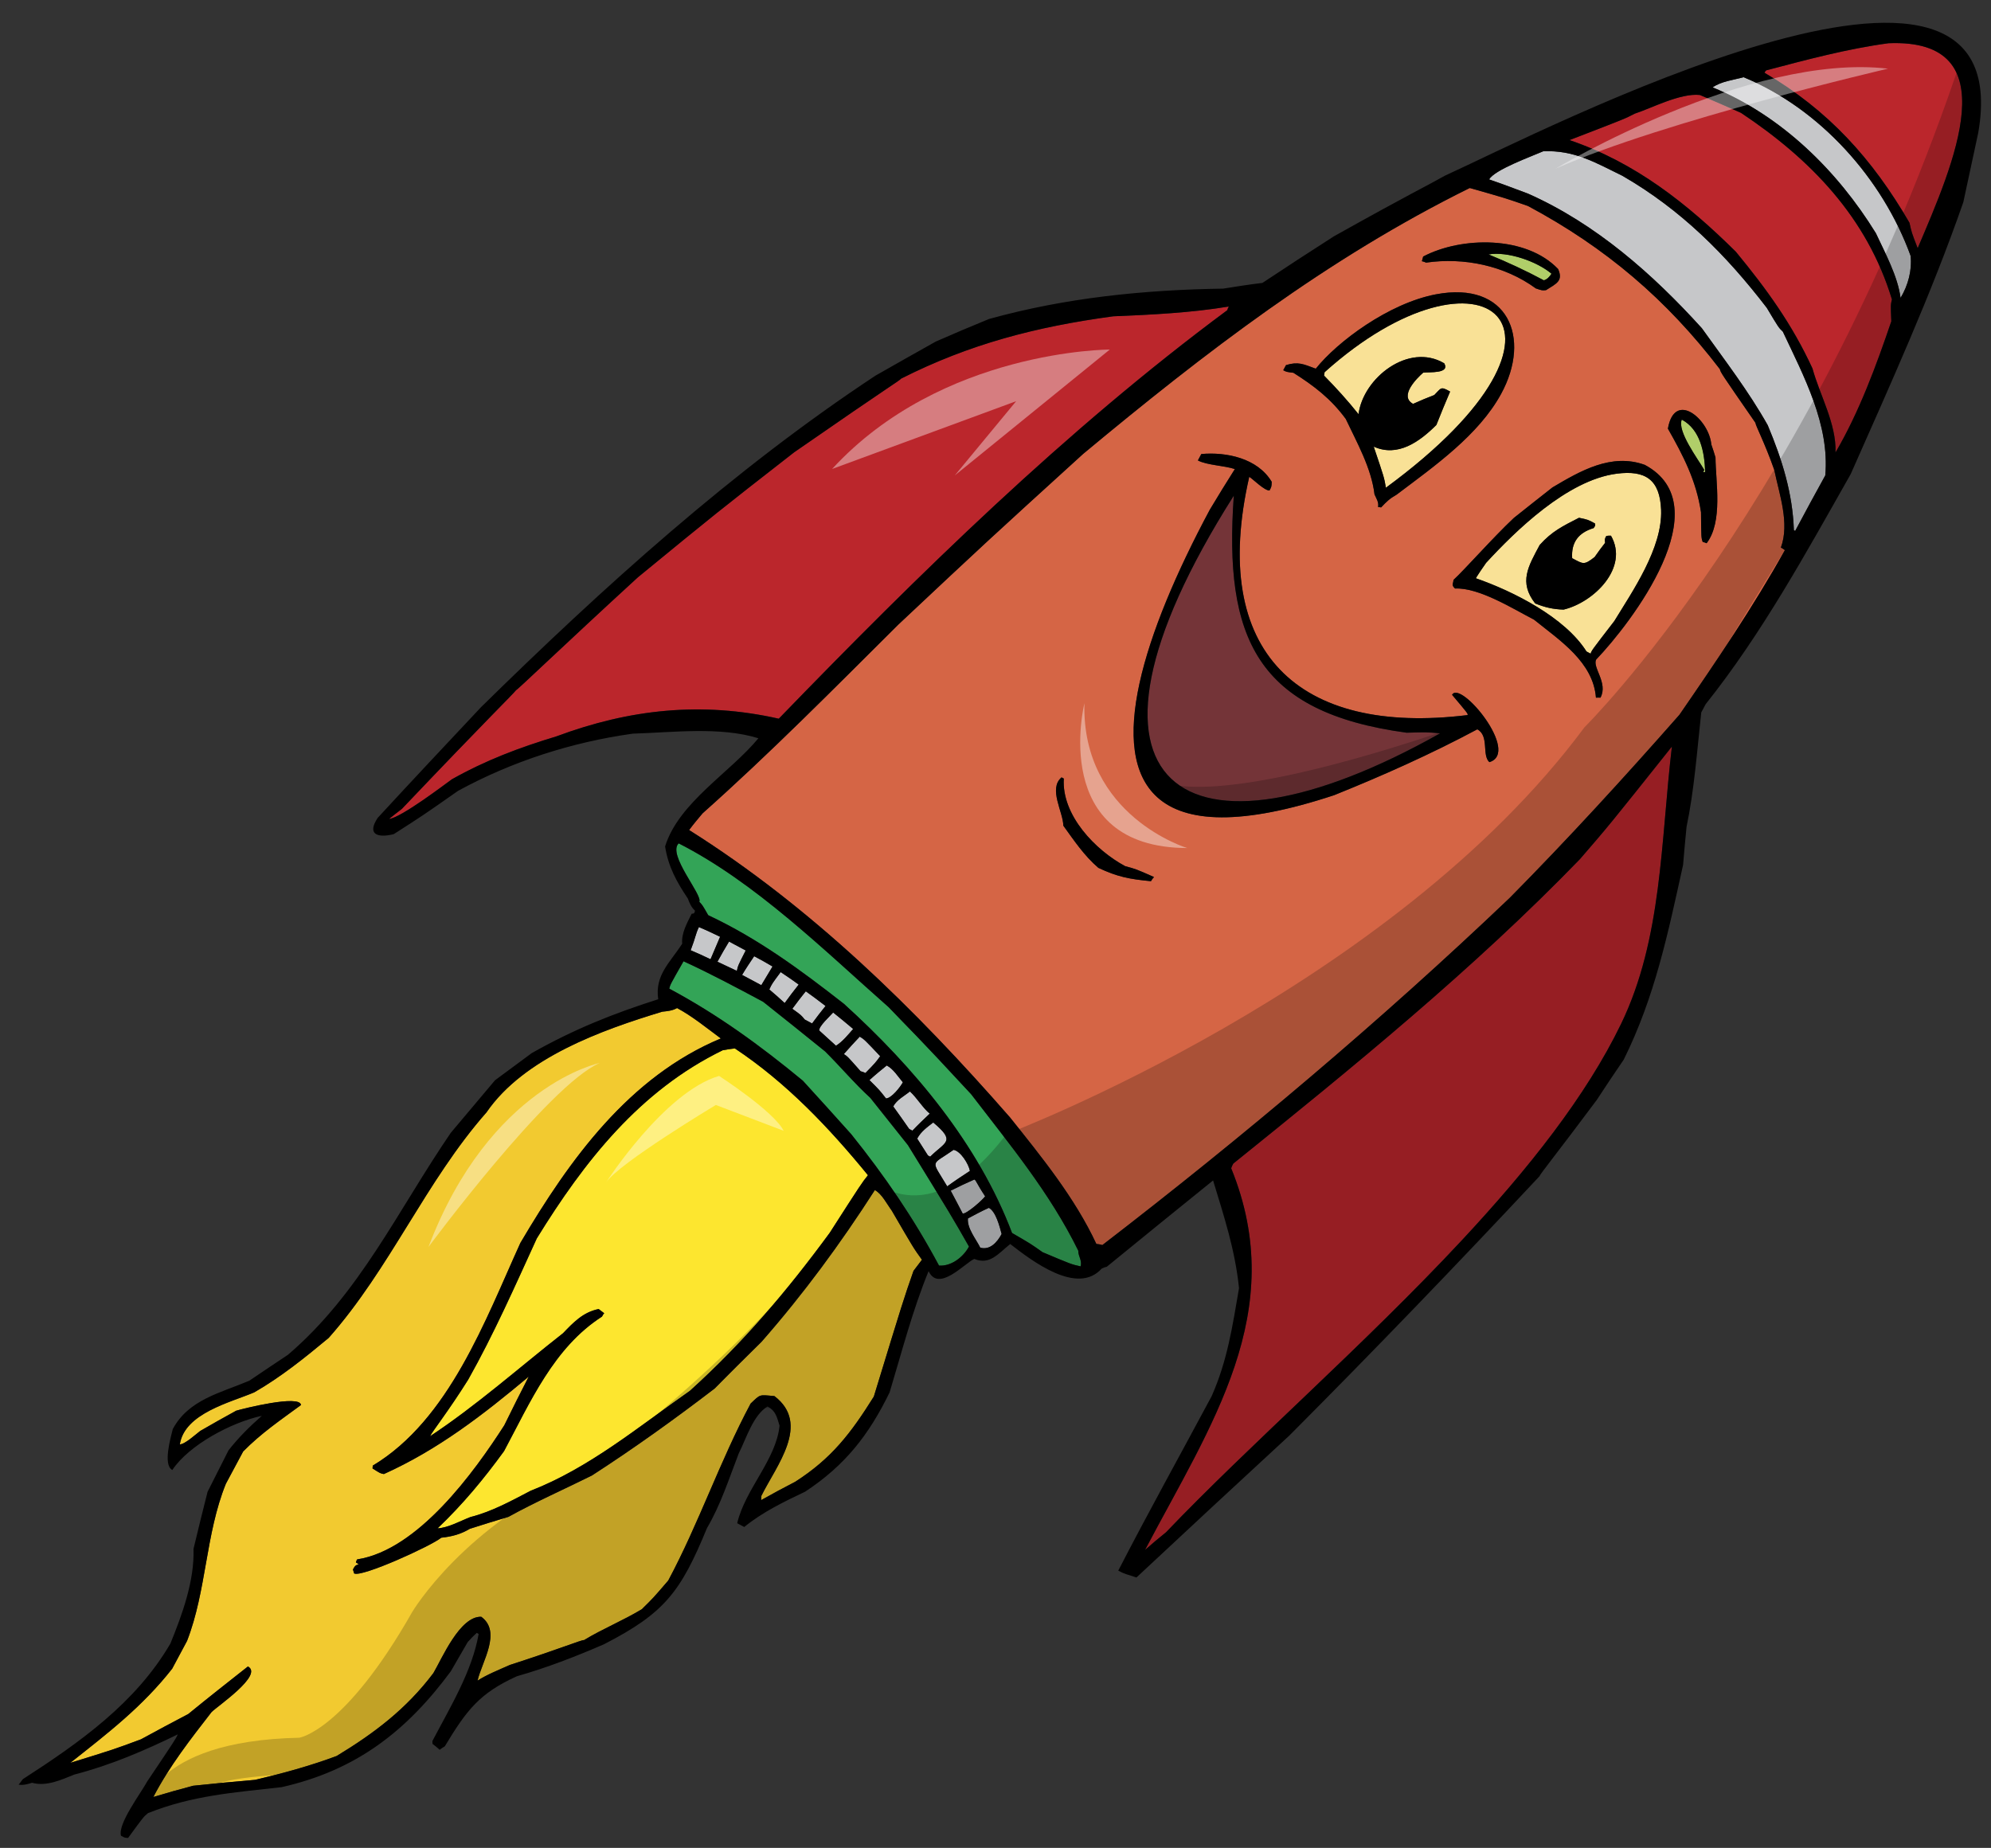 <?xml version="1.0" encoding="utf-8"?>
<!-- Generator: Adobe Illustrator 17.0.0, SVG Export Plug-In . SVG Version: 6.00 Build 0)  -->
<!DOCTYPE svg PUBLIC "-//W3C//DTD SVG 1.1//EN" "http://www.w3.org/Graphics/SVG/1.1/DTD/svg11.dtd">
<svg version="1.1" id="Layer_1" xmlns="http://www.w3.org/2000/svg" xmlns:xlink="http://www.w3.org/1999/xlink" x="0px" y="0px"
	 width="200px" height="185.667px" viewBox="0 0 200 185.667" style="enable-background:new 0 0 200 185.667;" xml:space="preserve"
	>
<rect x="0" y="0" width="200" height="185.667" fill="#333333" stroke="none"/>
<path id="color9" style="fill:#F2CA30;" d="M91.766,127.689c-1.009,2.892-1.009,2.892-3.988,12.634
	c-2.307,3.69-4.237,6.215-7.893,8.559c-1.141,0.59-2.3,1.211-3.428,1.848c0.005-0.163,0.011-0.324,0.028-0.439
	c1.505-3.042,4.981-7.221,1.307-10.016c-1.577-0.143-1.381-0.201-2.387,0.748c-3.081,5.759-5.198,12.029-8.278,17.784
	c-1.533,1.786-1.533,1.786-2.656,2.881c-1.845,1.125-3.955,1.979-5.798,3.103c-0.276-0.023-2.161,0.786-7.462,2.501
	c-1.09,0.491-2.294,0.964-3.242,1.576c0.444-1.915,2.454-4.893,0.375-6.419c-2.153-0.076-3.954,4.212-4.808,5.658
	c-2.71,3.596-5.911,6.02-9.713,8.328c-2.684,1.001-5.4,1.743-8.191,2.399c-2.077,0.172-4.171,0.374-6.234,0.594
	c-1.348,0.354-2.662,0.727-3.994,1.129c1.618-3.104,3.718-5.788,5.85-8.535c0.622-0.618,5.227-3.737,3.651-4.581
	c-2.003,1.576-4.002,3.15-5.99,4.777c-1.605,0.836-3.179,1.689-4.754,2.544c-2.736,1.017-2.736,1.017-7.099,2.364
	c3.806-3.01,7.239-5.641,10.233-9.458l1.497-2.795c1.966-5.067,1.846-10.718,3.896-15.784l1.739-3.248
	c1.812-1.844,3.758-3.159,5.81-4.668c-0.085-1.081-5.869,0.375-6.511,0.57c-1.228,0.666-2.421,1.351-3.615,2.036
	c-0.417,0.314-1.554,1.359-2.045,1.345c0.48-3.134,5.109-4.214,7.473-5.225c2.684-1.541,5.088-3.481,7.478-5.469
	c6.164-6.961,9.737-15.721,15.854-22.664c3.758-5.479,11.587-8.277,17.659-10.116c0.523-0.05,1.045-0.102,1.479-0.366
	c1.544,0.826,2.981,2.007,4.402,3.058c-9.21,3.839-15.203,12.173-20.133,20.539c-3.511,7.718-7.15,17.767-14.835,22.383
	c-0.003,0.082-0.003,0.163-0.023,0.276c0.77,0.496,0.77,0.496,1.144,0.569c5.452-2.458,9.971-5.955,14.549-9.792
	c-0.828,1.623-1.657,3.25-2.453,4.892c-2.985,4.648-8.655,12.534-14.783,13.475c-0.053,0.097-0.104,0.194-0.123,0.307
	c0.096,0.052,0.192,0.104,0.273,0.188c-0.347,0.104-0.381,0.169-0.57,0.521c0.03,0.1,0.074,0.248,0.121,0.395
	c0.771,0.412,7.778-2.786,8.747-3.591c1.096-0.117,1.967-0.355,2.881-0.899c1.302-0.42,2.584-0.81,3.867-1.197
	c2.7-1.492,5.625-2.781,8.39-4.156c4.236-2.738,8.331-5.677,12.334-8.745c1.543-1.574,3.121-3.128,4.697-4.684
	c4.246-4.844,7.91-9.832,11.39-15.249c0.706,0.378,1.2,1.387,1.702,2.071c2.197,3.78,2.197,3.78,3.03,4.93
	C92.342,126.922,92.053,127.306,91.766,127.689z"/>
<path id="color8" style="fill:#FDE62F;" d="M43.956,153.561c2.531-2.409,4.642-4.959,6.678-7.76c2.633-4.92,4.988-10.4,9.838-13.514
	c0.068-0.129,0.138-0.258,0.222-0.337c-0.207-0.15-0.383-0.288-0.559-0.423c-1.575,0.316-2.552,1.364-3.577,2.428
	c-4.419,3.467-8.688,7.266-13.356,10.351c0.21-0.467,1.83-2.496,3.829-5.687c2.577-4.576,4.7-9.397,6.889-14.184
	c4.769-7.748,10.348-14.854,18.687-18.914c0.411-0.07,0.819-0.141,1.212-0.178c5.158,3.423,9.471,7.965,13.369,12.739
	c-0.625,0.78-0.625,0.78-3.848,5.798c-4.274,5.821-8.66,11.003-14.034,15.862c-5.157,3.608-10.103,7.747-16.008,10.048
	c-1.954,1.02-3.892,2.095-6.044,2.638C46.264,152.81,45.018,153.509,43.956,153.561z"/>
<path id="color7" style="fill:#33A457;" d="M91.202,115.061c4.403,7.154,4.403,7.154,6.131,10.188
	c-0.586,1.094-1.819,2.006-3.007,1.909c-2.543-4.755-5.446-8.996-8.82-13.202c-1.628-1.825-3.244-3.6-4.859-5.374
	c-4.275-3.529-8.529-6.631-13.418-9.247c0.094-0.405,0.094-0.405,1.433-2.751c2.69,1.23,5.359,2.659,7.996,4.07
	c2.059,1.642,4.151,3.298,6.226,4.989c1.54,1.526,2.979,3.245,4.537,4.661C88.681,111.89,89.941,113.476,91.202,115.061z
	 M108.318,125.669c-2.871-5.838-6.85-10.616-10.772-15.734c-5.606-6.063-6.103-6.452-8.274-8.732
	c-6.434-5.675-13.357-12.526-21.095-16.462c-1.174,1.113,2.432,5.192,2.071,5.867c0.318,0.337,0.318,0.337,0.895,1.348
	c5.025,2.359,9.294,5.513,13.638,8.912c7.017,6.363,13.51,14.098,16.884,23.02c1.862,1.08,1.862,1.08,3.064,1.929
	c2.901,1.224,2.901,1.224,3.827,1.427C108.718,126.626,108.304,126.24,108.318,125.669z"/>
<path id="color6" style="fill:#D56545;" d="M168.703,71.82c3.707-5.38,7.417-10.841,10.593-16.544
	c-0.145-0.12-0.27-0.188-0.401-0.258c0.901-2.454-0.158-5.337-0.665-7.802c-0.966-2.75-1.897-4.49-1.892-4.734
	c-3.496-5.057-3.496-5.057-3.569-5.385c-5.354-7.003-11.46-12.214-19.273-16.396c-2.23-0.781-2.23-0.781-5.856-1.811
	c-14.344,7.091-26.598,16.541-38.826,26.709c-9.676,8.803-9.676,8.803-18.573,17.156c-6.46,6.428-12.873,12.926-19.665,18.968
	c-0.457,0.543-0.914,1.085-1.352,1.676c12.251,7.718,22.751,18.011,32.239,28.88c3.17,3.971,6.516,8.078,8.669,12.707
	c0.197,0.021,0.392,0.046,0.602,0.115c14.141-10.883,28.008-22.572,40.932-34.893C157.521,84.285,163.21,78.062,168.703,71.82z
	 M156.519,27.034c0.522,1.189-0.155,1.449-1.22,2.12c-0.391,0.038-0.391,0.038-1.021-0.174c-3.152-2.309-7.257-3.14-11.023-2.592
	c-0.13-0.069-0.274-0.105-0.422-0.143c0.056-0.178,0.091-0.324,0.127-0.469C146.819,23.746,153.315,23.663,156.519,27.034z
	 M129.181,36.684c1.233-0.374,1.75-0.098,2.991,0.36c2.166-2.714,7.322-6.566,12.061-7.47c7.256-1.383,9.629,4.364,6.561,9.994
	c-2.267,4.157-6.689,7.257-10.506,10.135c-0.711,0.405-0.98,0.674-1.552,1.279c-0.112-0.02-0.226-0.038-0.307-0.041
	c0.094-0.487-0.174-0.838-0.357-1.268c-0.317-2.651-1.766-5.205-2.891-7.586c-1.51-2.048-3.188-3.319-5.256-4.632
	c-0.698-0.084-0.698-0.084-1.021-0.258L129.181,36.684L129.181,36.684z M115.617,88.539c-2.166-0.208-3.367-0.437-5.283-1.34
	c-1.418-1.214-2.454-2.76-3.521-4.241c-0.012-1.372-1.528-3.714-0.177-4.851l0.226,0.121c-0.232,3.681,3.178,7.201,6.168,8.802
	c1.084,0.292,1.084,0.292,2.892,1.091C115.819,88.235,115.703,88.377,115.617,88.539z M149.61,76.576
	c-0.78-0.709,0.01-2.643-1.213-3.297c-4.638,2.481-9.528,4.664-14.38,6.616c-9.318,3.082-14.905,2.78-17.758,0.216
	c-5.082-4.571-1.459-16.328,5.273-28.905c0.82-1.38,1.675-2.746,2.51-4.076c-1.051-0.355-2.812-0.387-3.711-0.869l0.343-0.643
	c2.519-0.224,5.651,0.418,7.071,2.791c-0.015,0.488-0.015,0.488-0.221,0.875c-0.509,0.018-1.635-1.123-2.035-1.378
	c-4.035,17.652,4.953,26.027,21.933,23.942c0.039-0.144,0.039-0.144-1.558-2.034C146.691,68.27,152.77,75.62,149.61,76.576z
	 M160.315,70.101c-0.276-3.582-3.625-5.747-6.225-7.841c-2.111-1.088-5.51-3.238-7.929-3.126c-0.38-0.369-0.199-0.397-0.154-0.868
	c1.139-1.046,3.986-4.278,6.064-6.226c1.301-1.042,2.587-2.05,3.87-3.06c2.787-1.653,5.923-3.489,9.282-2.271
	c7.679,4.109-1.369,15.886-4.883,19.56c-0.413,0.772,1.224,2.351,0.431,3.831C160.611,70.093,160.447,70.088,160.315,70.101z
	 M167.544,43.069c0.68-3.897,4.14-0.93,4.362,1.59c0.152,0.412,0.285,0.856,0.419,1.301c0.015,2.448,0.769,6.45-0.892,8.624
	c-0.128-0.069-0.272-0.106-0.388-0.126c-0.151-0.411-0.151-0.411-0.176-2.99C170.399,48.321,169.099,45.805,167.544,43.069z"/>
<path id="color5" style="fill:#743438;" d="M141.307,73.62c1.977-0.06,1.977-0.06,3.358,0.06
	c-25.727,14.489-39.423,5.61-20.727-23.875C122.927,64.1,126.219,71.581,141.307,73.62z"/>
<path id="color4" style="fill:#F9E196;" d="M166.862,51.23c-0.118-3.036-1.562-4.008-4.45-3.638
	c-4.998,0.639-10.227,5.807-13.127,8.956c-0.357,0.51-0.713,1.022-1.037,1.552c3.765,1.311,8.945,3.919,11.119,7.358l0.418,0.224
	c0.071-0.292,0.071-0.292,2.376-3.279C163.952,59.465,167.01,55.074,166.862,51.23z M157.068,61.25
	c-1.06-0.029-1.902-0.231-2.854-0.618c-1.673-2.136-0.699-3.724,0.454-5.879c1.23-1.369,2.288-1.877,3.945-2.728
	c0.891,0.186,0.891,0.186,1.6,0.566c0.058,0.198,0.058,0.198-0.131,0.47c-1.53,0.463-2.259,1.438-2.155,3.024
	c1.125,0.602,1.189,0.719,2.257-0.116c0.338-0.482,0.679-0.961,1.05-1.424c-0.038-0.393-0.038-0.393,0.117-0.683
	c0.146-0.044,0.311-0.04,0.475-0.036C163.663,57.043,160.107,60.518,157.068,61.25z M132.999,37.736
	c0.023-0.111,0.04-0.227,0.061-0.34c15.765-14.15,28.383-4.713,6.155,11.61c-0.166-1.001-0.166-1.001-1.223-4.131
	c2.436,1.095,4.616-0.509,6.294-2.175c0.438-1.13,0.911-2.243,1.38-3.356c-0.977-0.565-0.885-0.351-1.591,0.347
	c-0.723,0.275-1.417,0.566-2.127,0.889c-1.448-0.775,0.398-2.599,1.017-3.137c0.62-0.083,2.705,0.124,2.113-0.938
	c-3.579-2.123-8.151,1.471-8.61,5.113C135.379,40.25,134.209,38.961,132.999,37.736z"/>
<path id="color3" style="fill:#B0CE69;" d="M171.288,47.43c-0.078-0.001-0.161-0.003-0.211,0.011l0.12-0.225
	c-0.671-1.146-2.746-3.91-2.258-5.055C170.805,43.161,171.23,45.456,171.288,47.43z M155.852,27.502
	c-1.45-1.23-4.407-2.276-6.326-1.938c1.901,0.771,3.755,1.637,5.558,2.602C155.428,28.063,155.65,27.808,155.852,27.502z"/>
<path id="color2" style="fill:#C6C7C9;" d="M83.976,105.071c-0.557-0.507-1.116-1.012-1.672-1.519
	c-0.119-0.394,1.152-1.533,1.388-1.819c0.67,0.523,1.324,1.082,2.01,1.654C85.182,103.975,84.656,104.648,83.976,105.071z
	 M90.692,108.747c-0.505-0.602-0.941-1.33-1.619-1.692c-0.582,0.474-1.165,0.947-1.736,1.471c1,0.99,1,0.99,1.663,1.84
	C89.538,110.363,90.434,109.229,90.692,108.747z M88.416,106.123c-1.584-1.676-1.584-1.676-2.051-1.965
	c-0.555,0.57-1.075,1.161-1.6,1.751c0.371,0.238,0.371,0.238,1.683,1.726c0.146,0.038,0.324,0.091,0.485,0.177
	C87.94,106.779,87.94,106.779,88.416,106.123z M82.926,101.075c-0.67-0.523-1.326-1-1.982-1.475
	c-0.472,0.571-0.914,1.165-1.354,1.757c0.894,0.645,0.894,0.645,1.243,1.077l0.74,0.396
	C82.014,102.241,82.455,101.649,82.926,101.075z M73.235,94.605c-0.393,0.658-0.786,1.315-1.166,2.025
	c0.628,0.295,1.288,0.604,1.948,0.918c0.112-0.519,0.112-0.519,0.889-2.048L73.235,94.605z M93.396,111.891
	c-0.67-0.524-1.294-1.603-1.994-2.227c-0.583,0.475-1.312,0.828-1.674,1.504c0.519,0.731,1.067,1.48,1.602,2.264l0.323,0.172
	C92.224,113.002,92.811,112.446,93.396,111.891z M71.374,96.382c0.331-0.776,0.647-1.519,0.962-2.261
	c-0.726-0.346-1.417-0.676-2.128-0.973c-0.363,0.758-0.302,0.955-0.83,2.327C70.054,95.756,70.714,96.068,71.374,96.382z
	 M80.231,98.928c-0.592-0.441-1.202-0.85-1.81-1.257c-0.881,1.183-0.881,1.183-1.142,1.748c0.509,0.435,1.019,0.873,1.544,1.363
	C79.282,100.159,79.742,99.533,80.231,98.928z M75.757,96.078c-0.41,0.609-0.819,1.219-1.213,1.878l1.929,1.032
	c0.377-0.627,0.753-1.253,1.129-1.878C76.978,96.732,76.368,96.405,75.757,96.078z M98.958,120.203
	c-0.894-1.345-0.888-1.589-1.08-1.692c-0.809,0.353-1.587,0.723-2.38,1.126c0.387,0.743,0.806,1.507,1.208,2.301
	C97.1,121.979,98.653,120.62,98.958,120.203z M188.438,23.434c0.921,1.982,2.196,4.319,2.479,6.498
	c0.77-1.285,1.154-2.775,1.012-4.215c-2.802-7.747-9.115-14.809-16.779-17.959c-1.02,0.281-2.246,0.411-3.112,1.023
	C178.926,11.599,184.565,17.14,188.438,23.434z M170.956,32.981c2.295,3.213,4.688,6.314,6.617,9.746
	c1.454,3.467,2.502,6.841,2.626,10.548l0.129,0.069c0.998-1.863,1.996-3.73,3.025-5.578c0.451-5.096-2.154-9.965-4.266-14.446
	c-0.412-0.387-0.412-0.387-1.613-2.393c-4.096-5.337-8.619-9.867-14.496-13.262c-2.787-1.366-4.825-2.582-7.943-2.472
	c-1.189,0.522-4.932,1.87-5.448,2.836c1.294,0.443,2.601,0.936,3.909,1.429C160.283,22.469,166.019,27.527,170.956,32.981z
	 M93.746,112.782c-0.632,0.488-1.232,0.912-1.611,1.619l1.079,1.694l0.225,0.12C94.951,114.709,96.059,114.722,93.746,112.782z
	 M95.791,115.531c-2.329,1.647-2.293,0.882-0.641,3.669c0.75-0.549,1.516-1.052,2.28-1.552
	C97.303,116.96,96.505,115.664,95.791,115.531z M99.334,121.358c-0.709,0.322-1.405,0.693-2.101,1.064
	c-0.108,0.979,0.823,2.096,1.239,2.94c0.973,0.271,1.697-0.54,2.146-1.376C100.408,123.214,100.04,121.737,99.334,121.358z"/>
<path id="color1" style="fill:#BB262C;" d="M191.813,22.384c-3.722-6.418-8.141-11.307-14.564-15.074
	c0.053-0.098,0.105-0.194,0.17-0.241c4.044-1.063,8.155-2.172,12.297-2.726c12.093-0.487,6.527,12.126,2.919,20.592
	C192.028,23.368,192.028,23.368,191.813,22.384z M174.369,25.292c3.11,3.775,5.654,7.289,7.7,11.735
	c0.728,2.664,2.409,5.549,2.313,8.434c2.382-4.062,4.094-8.73,5.605-13.175c-0.069-1.65-0.069-1.65,0.061-2.201
	c-2.497-8.244-8.178-14.099-15.161-18.746c-1.369-0.608-2.74-1.219-4.128-1.795c-1.952-0.218-4.95,1.363-6.544,1.875
	c-0.98,0.51-0.98,0.51-6.552,2.657C164.273,16.331,169.447,20.423,174.369,25.292z M123.28,31.167
	c0.036-0.146,0.105-0.274,0.158-0.371c-3.771,0.631-7.808,0.827-11.611,0.984c-7.716,1.042-14.437,2.781-21.307,6.261
	c-0.286,0.301-0.613,0.374-10.743,7.402c-7.741,6.037-7.741,6.037-15.706,12.568c-7.468,6.844-12.096,11.316-12.227,11.329
	c-0.389,0.495-2.667,2.667-11.476,11.936c-0.417,0.314-0.852,0.66-1.286,1.009c1.226-0.131,5.713-3.564,6.311-3.987
	c3.432-1.927,6.745-3.173,10.499-4.311c7.337-2.732,14.586-3.526,22.338-1.776C92.29,57.687,107.018,43.231,123.28,31.167z
	 M167.945,75.013c-6.306,7.918-6.306,7.918-9.239,11.311c-10.733,11.09-22.823,20.92-34.819,30.589
	c-0.069,0.129-0.155,0.291-0.212,0.468c5.884,14.438-2.06,25.797-8.652,38.349c0.702-0.615,1.388-1.202,2.104-1.77
	c8.399-8.794,19.94-18.846,29.74-29.364c6.628-7.113,12.462-14.445,15.986-21.744C166.971,94.313,166.821,84.547,167.945,75.013z"/>
<path id="outline" d="M163.107,106.468c3.146-6.342,4.449-12.718,5.961-19.561c0.117-1.305,0.217-2.574,0.349-3.828
	c0.772-3.681,1.063-7.705,1.477-11.495l0.447-0.835c5.666-7.104,10.083-15.206,14.563-23.108c3.951-8.93,8.105-18.084,11.316-27.327
	c0.504-2.337,1.011-4.672,1.499-6.975c4.385-25.203-44.039-0.011-53.559,4.305c-1.724,0.981-3.425,1.765-11.168,6.102
	c-2.393,1.532-4.8,3.098-7.179,4.68c-1.326,0.158-2.637,0.367-3.948,0.574c-7.966,0.122-15.836,0.916-23.515,3.051
	c-1.8,0.735-3.567,1.484-5.35,2.268c-2.006,1.119-4.027,2.271-6.051,3.421c-14.327,9.458-27.417,21.316-39.628,33.314
	c-3.466,3.689-6.929,7.377-10.377,11.118c-1.055,1.584-0.154,2.066,1.601,1.644c2.958-1.895,2.958-1.895,6.47-4.356
	c5.435-2.967,11.427-4.891,17.552-5.746c3.953-0.117,8.753-0.735,12.617,0.463c-2.836,3.447-8.013,6.468-9.373,10.869
	c0.317,2.032,1.158,3.557,2.286,5.237c0.167,0.46,0.351,0.89,0.716,1.21c-0.038,0.229-0.089,0.324-0.334,0.317
	c-0.452,0.919-1.05,1.96-0.949,3.009c-1.229,1.906-2.765,3.154-2.409,5.579c-4.642,1.486-8.438,3.011-12.696,5.406
	c-1.234,0.914-2.466,1.824-3.699,2.737c-1.47,1.736-2.953,3.509-4.441,5.278c-5.323,7.781-9.126,16.128-16.364,22.308
	c-1.281,0.845-2.576,1.725-3.875,2.601c-2.937,1.241-6.106,1.903-7.689,4.861c-0.203,0.843-1.013,3.595-0.048,4.111
	c1.686-2.53,5.958-4.794,8.994-5.444c-1.255,1.107-2.312,2.154-3.345,3.464c-0.688,1.368-1.397,2.769-2.105,4.168
	c-0.477,1.896-0.953,3.792-1.413,5.735c0.106,3.201-1.131,6.594-2.322,9.516c-3.479,5.955-9.07,9.913-14.818,13.62
	c-0.135,0.177-0.273,0.353-0.426,0.56c0.504,0.063,0.851-0.042,1.344-0.193c1.442,0.399,2.93-0.293,4.249-0.825
	c3.648-0.944,7.033-2.4,10.391-4.036c-0.208,0.467-0.208,0.467-3.068,4.727c-0.621,1.16-2.989,4.274-2.632,5.459
	c0.387,0.208,0.387,0.208,0.713,0.216c1.541-2.111,1.541-2.111,1.993-2.489c4.471-1.785,8.591-2.063,13.437-2.613
	c7.438-1.687,12.488-5.561,16.983-11.637c0.566-0.98,1.131-1.958,1.699-2.938c0.302-0.335,0.587-0.637,0.905-0.923l0.193,0.105
	c-0.643,3.751-2.9,7.427-4.641,10.755c-0.002,0.081-0.004,0.162,0.009,0.291c0.24,0.171,0.463,0.375,0.718,0.594
	c0.15-0.128,0.333-0.235,0.514-0.346c2.188-3.629,3.477-5.337,7.244-7.043c2.979-0.848,5.898-1.975,8.757-3.218
	c6.105-3.142,7.699-5.269,10.339-11.674c1.388-2.359,2.212-4.98,3.195-7.515c0.745-1.464,1.429-3.826,2.889-4.699
	c0.804,0.431,0.934,1.037,1.203,1.928c-0.339,3.418-3.455,6.382-4.254,9.803l0.707,0.379c1.838-1.498,3.954-2.518,6.122-3.551
	c4.021-2.648,6.407-5.715,8.483-9.98c1.224-4.061,2.3-8.242,3.913-12.177c1.002,2.149,3.594-0.767,4.584-1.227
	c1.568,0.63,2.382-0.505,3.617-1.498c2.219,1.724,6.741,5.18,9.182,2.475c0.166-0.076,0.331-0.155,0.512-0.185
	c3.54-2.902,7.112-5.787,10.684-8.677c1.091,3.604,2.205,6.934,2.605,10.824c-0.664,3.866-1.168,7.28-2.752,10.856
	c-3.115,5.821-6.36,11.655-9.38,17.526c0.74,0.397,0.921,0.366,1.827,0.688c5.126-4.786,10.233-9.537,15.374-14.275
	c8.495-8.525,16.878-17.234,25.102-26.029c0.123-0.308,1.795-2.351,5.762-7.673C161.303,109.142,162.189,107.795,163.107,106.468z
	 M177.419,7.069c4.044-1.063,8.155-2.172,12.297-2.726c12.093-0.487,6.527,12.126,2.919,20.592
	c-0.608-1.568-0.608-1.568-0.824-2.552c-3.722-6.418-8.14-11.307-14.563-15.074C177.301,7.213,177.352,7.117,177.419,7.069z
	 M175.148,7.757c7.664,3.15,13.978,10.212,16.779,17.959c0.143,1.44-0.242,2.93-1.012,4.215c-0.282-2.179-1.558-4.516-2.479-6.498
	c-3.873-6.292-9.512-11.835-16.401-14.653C172.902,8.168,174.131,8.038,175.148,7.757z M164.214,11.42
	c1.595-0.513,4.592-2.093,6.544-1.875c1.389,0.577,2.759,1.187,4.129,1.796c6.982,4.646,12.663,10.501,15.16,18.745
	c-0.13,0.551-0.13,0.551-0.062,2.2c-1.512,4.445-3.224,9.111-5.605,13.175c0.098-2.885-1.585-5.77-2.311-8.435
	c-2.047-4.446-4.591-7.959-7.701-11.735c-4.922-4.868-10.097-8.959-16.706-11.215C163.235,11.93,163.235,11.93,164.214,11.42z
	 M155.036,15.194c3.12-0.11,5.157,1.107,7.944,2.472c5.877,3.394,10.401,7.926,14.496,13.262c1.199,2.006,1.199,2.006,1.613,2.393
	c2.111,4.481,4.716,9.35,4.266,14.446c-1.029,1.848-2.027,3.714-3.025,5.578l-0.131-0.07c-0.125-3.708-1.173-7.081-2.626-10.548
	c-1.929-3.431-4.321-6.533-6.616-9.746c-4.937-5.456-10.672-10.512-17.458-13.523c-1.309-0.492-2.614-0.985-3.909-1.429
	C150.105,17.065,153.85,15.716,155.036,15.194z M55.892,73.988c-3.752,1.137-7.067,2.383-10.498,4.311
	c-0.598,0.424-5.084,3.857-6.311,3.987c0.433-0.348,0.868-0.694,1.285-1.009c8.809-9.268,11.086-11.44,11.476-11.936
	c0.132-0.013,4.759-4.485,12.227-11.328c7.964-6.533,7.964-6.533,15.706-12.568c10.13-7.028,10.457-7.102,10.743-7.402
	c6.87-3.48,13.591-5.219,21.307-6.261c3.805-0.156,7.84-0.353,11.611-0.984c-0.053,0.097-0.121,0.226-0.158,0.371
	C107.018,43.231,92.29,57.688,78.23,72.212C70.479,70.46,63.23,71.254,55.892,73.988z M87.778,140.321
	c-2.308,3.689-4.238,6.215-7.895,8.56c-1.141,0.589-2.3,1.21-3.428,1.847c0.005-0.163,0.012-0.324,0.029-0.439
	c1.504-3.042,4.98-7.221,1.306-10.016c-1.577-0.142-1.38-0.201-2.386,0.749c-3.082,5.759-5.198,12.028-8.278,17.784
	c-1.534,1.785-1.534,1.785-2.657,2.88c-1.844,1.125-3.954,1.979-5.797,3.102c-0.277-0.023-2.162,0.786-7.463,2.502
	c-1.089,0.49-2.294,0.963-3.241,1.575c0.444-1.914,2.453-4.892,0.375-6.419c-2.153-0.075-3.954,4.213-4.808,5.658
	c-2.71,3.596-5.911,6.02-9.713,8.329c-2.685,1.001-5.401,1.742-8.191,2.398c-2.077,0.172-4.171,0.374-6.234,0.594
	c-1.347,0.355-2.663,0.727-3.994,1.129c1.618-3.104,3.718-5.788,5.85-8.535c0.622-0.618,5.228-3.737,3.652-4.581
	c-2.003,1.576-4.002,3.152-5.99,4.777c-1.606,0.836-3.179,1.689-4.755,2.544c-2.736,1.017-2.736,1.017-7.098,2.364
	c3.805-3.009,7.238-5.641,10.233-9.458l1.495-2.794c1.967-5.067,1.847-10.718,3.897-15.784l1.739-3.248
	c1.812-1.843,3.758-3.159,5.809-4.668c-0.085-1.081-5.869,0.376-6.511,0.571c-1.228,0.665-2.42,1.35-3.614,2.035
	c-0.417,0.314-1.555,1.359-2.046,1.345c0.48-3.134,5.11-4.214,7.474-5.224c2.684-1.541,5.088-3.482,7.478-5.47
	c6.165-6.96,9.737-15.721,15.853-22.664c3.758-5.479,11.587-8.277,17.659-10.115c0.522-0.051,1.045-0.103,1.479-0.367
	c1.545,0.826,2.98,2.007,4.402,3.058c-9.21,3.84-15.202,12.173-20.135,20.539c-3.51,7.718-7.149,17.768-14.834,22.383
	c-0.004,0.083-0.003,0.163-0.022,0.277c0.77,0.495,0.77,0.495,1.143,0.568c5.452-2.457,9.971-5.955,14.549-9.792
	c-0.828,1.624-1.657,3.25-2.454,4.892c-2.985,4.648-8.654,12.534-14.783,13.476c-0.052,0.097-0.104,0.193-0.123,0.307
	c0.097,0.052,0.193,0.103,0.273,0.187c-0.347,0.105-0.381,0.169-0.57,0.521c0.031,0.101,0.075,0.248,0.121,0.395
	c0.771,0.413,7.778-2.785,8.747-3.589c1.096-0.117,1.967-0.356,2.88-0.9c1.302-0.42,2.585-0.809,3.868-1.196
	c2.7-1.492,5.624-2.782,8.389-4.157c4.236-2.737,8.331-5.677,12.335-8.745c1.543-1.574,3.122-3.128,4.697-4.683
	c4.246-4.845,7.91-9.832,11.39-15.25c0.706,0.378,1.2,1.388,1.702,2.072c2.197,3.78,2.197,3.78,3.029,4.929
	c-0.271,0.353-0.56,0.736-0.847,1.119C90.757,130.581,90.757,130.581,87.778,140.321z M60.472,132.287
	c0.069-0.129,0.139-0.258,0.223-0.337c-0.208-0.151-0.384-0.289-0.559-0.423c-1.576,0.316-2.551,1.364-3.577,2.429
	c-4.419,3.465-8.688,7.265-13.357,10.35c0.21-0.467,1.83-2.496,3.829-5.687c2.576-4.576,4.7-9.397,6.888-14.183
	c4.77-7.75,10.349-14.854,18.688-18.915c0.411-0.071,0.819-0.142,1.211-0.179c5.159,3.423,9.472,7.965,13.37,12.74
	c-0.625,0.78-0.625,0.78-3.848,5.798c-4.275,5.82-8.66,11.003-14.035,15.862c-5.157,3.608-10.102,7.747-16.008,10.048
	c-1.953,1.021-3.892,2.094-6.045,2.638c-0.988,0.381-2.232,1.081-3.295,1.133c2.531-2.41,4.642-4.961,6.678-7.761
	C53.266,140.881,55.622,135.399,60.472,132.287z M94.327,127.159c-2.543-4.755-5.446-8.995-8.821-13.201
	c-1.627-1.825-3.244-3.601-4.858-5.374c-4.275-3.529-8.53-6.631-13.417-9.248c0.093-0.404,0.093-0.404,1.432-2.751
	c2.691,1.231,5.359,2.66,7.997,4.071c2.059,1.642,4.151,3.298,6.225,4.987c1.541,1.528,2.979,3.247,4.537,4.663
	c1.263,1.585,2.521,3.171,3.784,4.755c4.403,7.155,4.403,7.155,6.131,10.19C96.747,126.343,95.515,127.256,94.327,127.159z
	 M70.206,93.151c0.712,0.295,1.403,0.626,2.129,0.973c-0.314,0.741-0.631,1.483-0.961,2.26c-0.66-0.315-1.321-0.626-1.996-0.905
	C69.906,94.106,69.846,93.909,70.206,93.151z M72.07,96.629c0.379-0.71,0.771-1.367,1.165-2.025l1.673,0.895
	c-0.778,1.528-0.778,1.528-0.889,2.05C73.357,97.235,72.698,96.924,72.07,96.629z M74.545,97.955
	c0.392-0.658,0.803-1.269,1.213-1.878c0.611,0.327,1.222,0.654,1.846,1.032c-0.375,0.626-0.752,1.251-1.128,1.877L74.545,97.955
	L74.545,97.955z M78.42,97.671c0.608,0.408,1.218,0.815,1.81,1.257c-0.49,0.604-0.949,1.229-1.407,1.853
	c-0.525-0.49-1.035-0.929-1.544-1.363C77.539,98.853,77.539,98.853,78.42,97.671z M79.592,101.359
	c0.44-0.592,0.882-1.186,1.354-1.757c0.656,0.475,1.313,0.951,1.982,1.475c-0.471,0.574-0.912,1.165-1.352,1.756l-0.741-0.396
	C80.485,102.002,80.485,102.002,79.592,101.359z M83.692,101.733c0.67,0.523,1.324,1.082,2.01,1.654
	c-0.521,0.586-1.046,1.261-1.726,1.682c-0.557-0.506-1.115-1.01-1.672-1.518C82.184,103.159,83.456,102.019,83.692,101.733z
	 M84.766,105.909c0.524-0.59,1.045-1.181,1.6-1.751c0.467,0.289,0.467,0.289,2.051,1.965c-0.476,0.656-0.476,0.656-1.481,1.689
	c-0.162-0.087-0.339-0.14-0.486-0.177C85.137,106.147,85.137,106.147,84.766,105.909z M87.338,108.525
	c0.57-0.522,1.154-0.996,1.737-1.471c0.676,0.362,1.113,1.093,1.618,1.693c-0.258,0.482-1.154,1.616-1.692,1.618
	C88.338,109.516,88.338,109.516,87.338,108.525z M89.729,111.169c0.362-0.675,1.09-1.029,1.674-1.504
	c0.7,0.624,1.324,1.701,1.994,2.227c-0.586,0.555-1.172,1.11-1.744,1.714l-0.322-0.173
	C90.796,112.649,90.246,111.902,89.729,111.169z M92.135,114.403c0.379-0.709,0.979-1.132,1.611-1.62
	c2.313,1.94,1.206,1.928-0.306,3.435l-0.225-0.119L92.135,114.403z M95.15,119.2c-1.651-2.787-1.688-2.021,0.641-3.669
	c0.715,0.132,1.512,1.429,1.64,2.117C96.666,118.148,95.9,118.651,95.15,119.2z M97.88,118.51c0.192,0.103,0.187,0.347,1.08,1.691
	c-0.306,0.417-1.86,1.777-2.253,1.735c-0.401-0.795-0.821-1.558-1.208-2.301C96.293,119.232,97.07,118.862,97.88,118.51z
	 M98.471,125.362c-0.415-0.844-1.348-1.961-1.24-2.939c0.698-0.371,1.392-0.743,2.101-1.064c0.708,0.378,1.074,1.856,1.283,2.628
	C100.169,124.823,99.442,125.633,98.471,125.362z M104.725,125.813c-1.201-0.851-1.201-0.851-3.063-1.928
	c-3.375-8.923-9.867-16.656-16.884-23.021c-4.344-3.398-8.613-6.552-13.637-8.911c-0.577-1.011-0.577-1.011-0.895-1.348
	c0.361-0.675-3.245-4.754-2.071-5.867c7.738,3.937,14.661,10.789,21.096,16.464c2.172,2.279,2.668,2.668,8.274,8.731
	c3.923,5.118,7.902,9.897,10.772,15.734c-0.015,0.571,0.399,0.958,0.234,1.572C107.627,127.037,107.627,127.037,104.725,125.813z
	 M110.732,125.1c-0.209-0.07-0.404-0.094-0.602-0.115c-2.153-4.628-5.499-8.736-8.669-12.707
	c-9.488-10.869-19.987-21.163-32.239-28.88c0.438-0.59,0.895-1.133,1.352-1.676c6.79-6.043,13.204-12.541,19.665-18.968
	c8.897-8.352,8.897-8.352,18.573-17.156c12.228-10.167,24.482-19.618,38.826-26.709c3.627,1.03,3.627,1.03,5.856,1.811
	c7.814,4.183,13.921,9.393,19.273,16.396c0.073,0.329,0.073,0.329,3.569,5.385c-0.005,0.244,0.927,1.984,1.892,4.734
	c0.505,2.464,1.566,5.348,0.665,7.802c0.131,0.07,0.257,0.138,0.401,0.258c-3.176,5.704-6.886,11.164-10.593,16.544
	c-5.493,6.243-11.181,12.465-17.039,18.389C138.74,102.528,124.873,114.217,110.732,125.1z M146.867,124.596
	c-9.801,10.52-21.341,20.57-29.74,29.364c-0.717,0.567-1.402,1.154-2.104,1.77c6.592-12.552,14.536-23.911,8.652-38.349
	c0.057-0.179,0.143-0.339,0.212-0.468c11.996-9.669,24.086-19.499,34.819-30.589c2.934-3.394,2.934-3.394,9.239-11.311
	c-1.124,9.534-0.974,19.298-5.092,27.839C159.329,110.151,153.495,117.483,146.867,124.596z M145.865,69.814
	c1.596,1.889,1.596,1.889,1.558,2.034c-16.979,2.086-25.968-6.29-21.933-23.942c0.4,0.255,1.526,1.396,2.035,1.378
	c0.206-0.387,0.206-0.387,0.221-0.875c-1.42-2.373-4.553-3.015-7.071-2.791l-0.345,0.644c0.9,0.482,2.661,0.515,3.713,0.869
	c-0.838,1.33-1.69,2.694-2.512,4.075c-6.731,12.578-10.354,24.333-5.271,28.906c2.851,2.563,8.439,2.866,17.757-0.216
	c4.852-1.952,9.743-4.135,14.381-6.616c1.222,0.654,0.434,2.589,1.212,3.297C152.77,75.62,146.691,68.27,145.865,69.814z
	 M123.937,49.805c-1.01,14.295,2.281,21.777,17.369,23.816c1.977-0.06,1.977-0.06,3.359,0.06
	C118.938,88.17,105.242,79.291,123.937,49.805z M157.068,61.25c-1.06-0.029-1.902-0.231-2.854-0.618
	c-1.673-2.136-0.699-3.724,0.454-5.879c1.23-1.369,2.288-1.877,3.945-2.728c0.891,0.186,0.891,0.186,1.6,0.566
	c0.058,0.198,0.058,0.198-0.131,0.47c-1.53,0.463-2.259,1.438-2.155,3.024c1.125,0.602,1.189,0.719,2.257-0.116
	c0.338-0.482,0.679-0.961,1.05-1.424c-0.038-0.393-0.038-0.393,0.117-0.683c0.146-0.044,0.311-0.04,0.475-0.036
	C163.663,57.043,160.107,60.518,157.068,61.25z M160.341,66.267c3.514-3.673,12.56-15.451,4.883-19.56
	c-3.359-1.218-6.495,0.618-9.282,2.271c-1.283,1.01-2.569,2.018-3.87,3.06c-2.077,1.948-4.925,5.181-6.064,6.226
	c-0.045,0.471-0.227,0.499,0.154,0.868c2.419-0.112,5.817,2.039,7.929,3.126c2.601,2.095,5.948,4.258,6.225,7.841
	c0.132-0.013,0.296-0.008,0.456-0.003C161.564,68.618,159.927,67.04,160.341,66.267z M159.785,65.682l-0.418-0.224
	c-2.174-3.439-7.355-6.046-11.119-7.358c0.324-0.531,0.68-1.042,1.037-1.552c2.901-3.148,8.129-8.315,13.127-8.956
	c2.889-0.37,4.332,0.603,4.45,3.638c0.147,3.843-2.91,8.234-4.701,11.172C159.858,65.39,159.858,65.39,159.785,65.682z
	 M113.031,87.03c1.082,0.291,1.082,0.291,2.891,1.09c-0.102,0.116-0.219,0.258-0.305,0.419c-2.166-0.208-3.367-0.437-5.283-1.34
	c-1.418-1.214-2.454-2.76-3.521-4.241c-0.012-1.372-1.528-3.714-0.177-4.851l0.226,0.121
	C106.63,81.909,110.039,85.429,113.031,87.03z M171.044,54.457c0.115,0.02,0.26,0.058,0.389,0.126
	c1.659-2.173,0.907-6.175,0.892-8.624c-0.137-0.445-0.27-0.889-0.42-1.301c-0.223-2.519-3.682-5.486-4.362-1.589
	c1.555,2.735,2.856,5.251,3.325,8.397C170.893,54.046,170.893,54.046,171.044,54.457z M171.078,47.442l0.121-0.225
	c-0.671-1.146-2.747-3.91-2.259-5.055c1.864,0.998,2.289,3.293,2.348,5.269C171.209,47.43,171.127,47.428,171.078,47.442z
	 M143.254,26.388c3.767-0.548,7.872,0.283,11.023,2.592c0.631,0.213,0.631,0.213,1.021,0.174c1.064-0.672,1.74-0.931,1.22-2.12
	c-3.203-3.369-9.699-3.288-13.56-1.258c-0.036,0.145-0.071,0.291-0.127,0.469C142.98,26.282,143.124,26.319,143.254,26.388z
	 M155.852,27.502c-0.202,0.306-0.424,0.56-0.768,0.665c-1.803-0.964-3.654-1.832-5.558-2.602
	C151.446,25.228,154.403,26.272,155.852,27.502z M135.182,42.088c1.125,2.381,2.573,4.935,2.891,7.586
	c0.184,0.429,0.45,0.78,0.357,1.268c0.082,0.002,0.195,0.021,0.307,0.041c0.573-0.604,0.842-0.873,1.552-1.279
	c3.816-2.878,8.239-5.978,10.506-10.135c3.066-5.63,0.694-11.378-6.561-9.994c-4.738,0.904-9.895,4.757-12.061,7.47
	c-1.241-0.458-1.758-0.734-2.991-0.36l-0.276,0.514c0.323,0.173,0.323,0.173,1.021,0.258
	C131.994,38.769,133.672,40.041,135.182,42.088z M139.215,49.006c-0.166-1.001-0.166-1.001-1.223-4.131
	c2.436,1.095,4.616-0.509,6.294-2.175c0.438-1.13,0.911-2.243,1.38-3.356c-0.977-0.565-0.885-0.351-1.591,0.347
	c-0.723,0.275-1.417,0.566-2.127,0.889c-1.448-0.775,0.398-2.599,1.017-3.137c0.62-0.083,2.705,0.124,2.113-0.938
	c-3.579-2.123-8.151,1.471-8.61,5.113c-1.089-1.369-2.258-2.657-3.467-3.883c0.02-0.112,0.039-0.227,0.059-0.34
	C148.824,23.246,161.443,32.681,139.215,49.006z"/>
<path id="shadow" style="opacity:0.2;" d="M186.088,44.527c0,0-15.246,23.679-17.517,29.193c0,0,0.324,23.03-7.46,33.734
	c0,0-10.381,14.272-12.651,16.544c0,0-25.95,25.625-28.22,27.571l-6.163,5.515c0,0,9.083-17.191,10.704-24.328
	c0,0,0.973-11.354-1.945-15.57l-12.327,9.407c0,0-1.946,2.595-9.407-1.946c0,0-0.648,0.973-2.919,0.973c0,0-2.919,2.919-4.865,1.946
	c0,0-3.893,8.435-4.866,11.677c0,0-3.244,9.407-11.353,11.679c0,0-4.541,3.568,1.622-6.163c0,0,0.325-5.516-3.893-2.271
	c0,0-5.838,15.57-7.46,16.867c0,0-6.163,5.515-12.002,7.137c0,0-6.162,1.946-7.785,3.568c0,0,1.546-5.507,1.06-6.723
	c0,0-2.433,0.242-4.622,4.864c0,0-8.515,10.947-13.137,9.974c0,0-8.027,0.244-9.244,1.217c0,0-6.325,1.703-7.298,2.676
	c0,0,0.479-7.143,15.725-7.467c0,0,4.541-0.648,11.353-12.65c0,0,5.19-8.758,17.192-13.948c0,0,21.408-15.569,28.545-29.843
	c0,0,5.839,6.488,13.947-4.216c0,0,38.601-14.597,58.062-40.871c0,0,23.031-22.706,37.952-67.47
	C197.116,5.602,201.332,13.711,186.088,44.527z M147.162,72.748c-27.246,9.406-30.814,5.514-30.814,5.514
	C122.51,87.993,147.162,72.748,147.162,72.748z"/>
<path id="highlight" style="opacity:0.4;fill:#FFFFFF;" d="M60.231,106.806c-5.19,2.271-17.192,18.489-17.192,18.489
	C49.203,109.078,60.231,106.806,60.231,106.806z M111.481,35.121c0,0-16.867,0-27.896,12.001l18.489-6.812l-6.164,7.46
	L111.481,35.121z M156.245,16.955C167.273,12.09,189.655,6.9,189.655,6.9C175.708,5.278,156.245,16.955,156.245,16.955z
	 M108.932,70.664c0,0-3.62,14.508,10.331,14.545C119.263,85.209,108.638,82.012,108.932,70.664z M72.233,108.104
	c-5.514,1.622-11.353,10.704-11.353,10.704c1.298-1.946,11.029-7.785,11.029-7.785l6.812,2.596
	C77.747,111.671,72.233,108.104,72.233,108.104z"/>
</svg>
